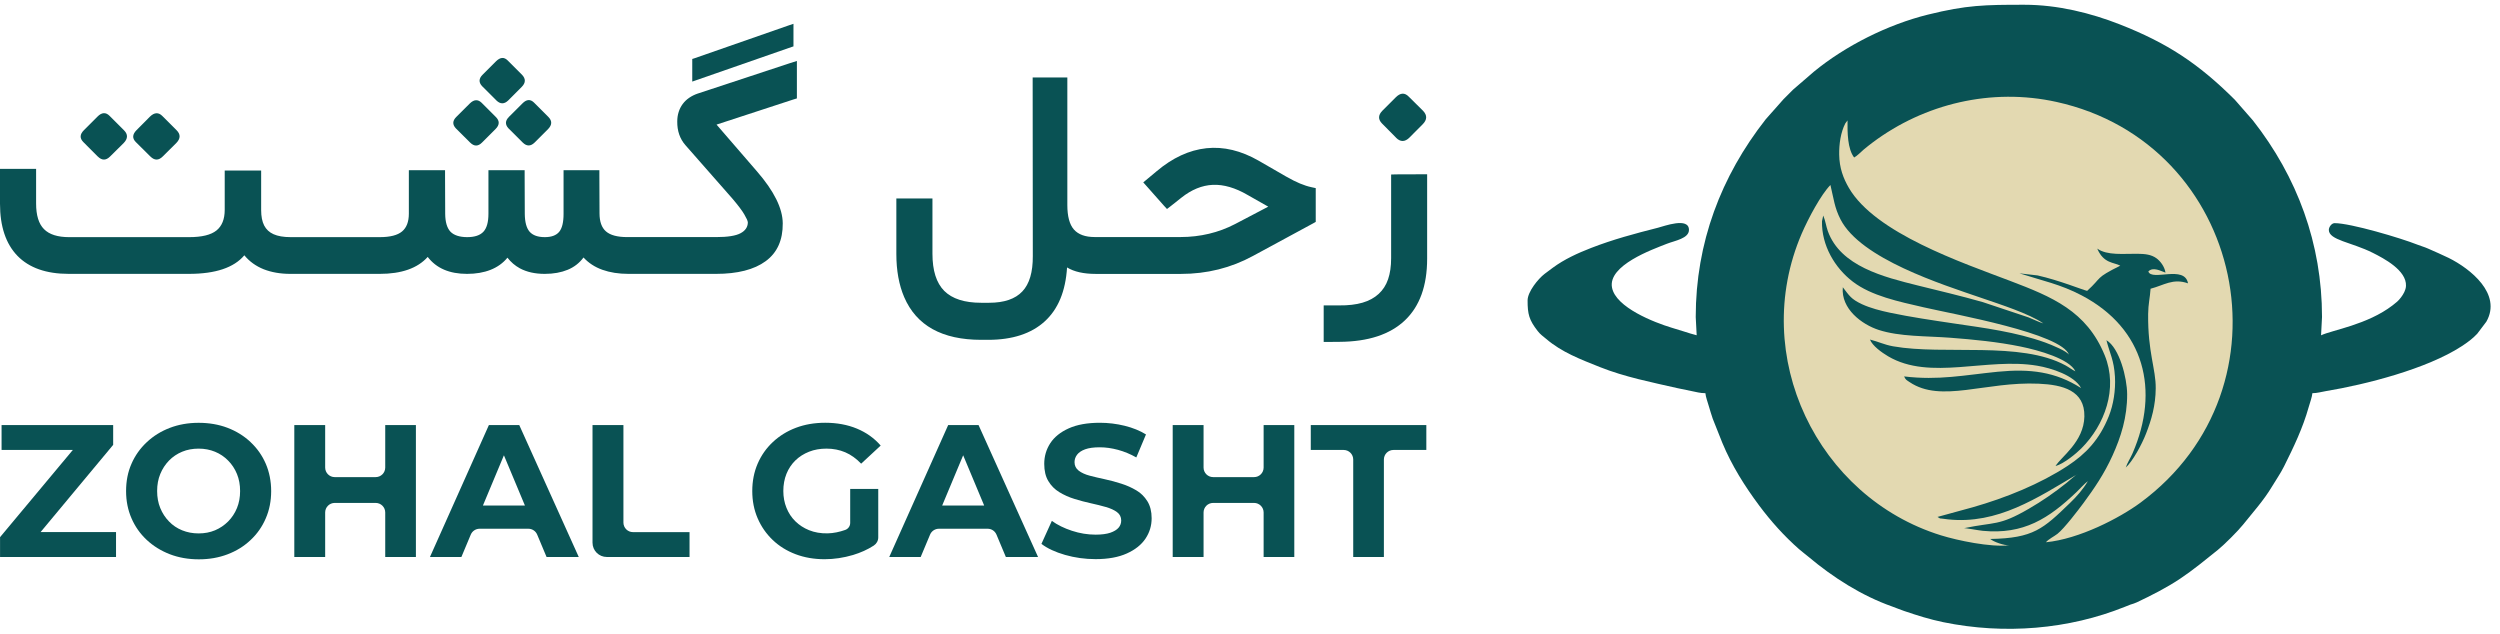 <?xml version="1.0" encoding="UTF-8"?>
<svg id="Layer_1" xmlns="http://www.w3.org/2000/svg" viewBox="0 0 524.88 133.04">
  <defs>
    <style>
      .cls-1, .cls-2 {
        fill-rule: evenodd;
      }

      .cls-1, .cls-3 {
        fill: #095254;
      }

      .cls-2 {
        fill: #e3d9b1;
      }
    </style>
  </defs>
  <g>
    <path class="cls-3" d="M106.85,24.55c-.8.8-.83,1.59-.1,2.39l3.01,3c.82.8,1.65.8,2.47,0l2.85-2.85c.84-.87.87-1.71.05-2.54l-3-3c-.76-.76-1.57-.72-2.44.16l-2.85,2.84h0Z"/>
    <path class="cls-3" d="M293.12,28.94c.91.89,1.83.88,2.76-.02l2.81-2.82c.95-.95.98-1.89.1-2.82l-3.03-3c-.85-.87-1.75-.81-2.72.16l-2.81,2.81c-.89.91-.92,1.8-.09,2.66l3,3.03h-.02Z"/>
    <path class="cls-3" d="M104.22,21.09c.82.8,1.65.8,2.48,0l2.84-2.85c.84-.85.87-1.69.06-2.54l-3-3c-.75-.76-1.56-.71-2.45.16l-2.84,2.84c-.8.8-.83,1.6-.09,2.39,0,0,3,3,3,3Z"/>
    <path class="cls-3" d="M98.72,29.94c.82.82,1.65.82,2.47,0l2.85-2.85c.87-.87.89-1.71.05-2.54l-3-3c-.76-.72-1.57-.68-2.44.16l-2.85,2.84c-.8.8-.84,1.59-.1,2.39l3.01,3h0Z"/>
    <polygon class="cls-3" points="166.19 9.87 166.59 9.74 166.59 9.31 166.59 5.83 166.59 5 165.8 5.26 145.73 12.26 145.34 12.38 145.34 12.82 145.34 16.29 145.34 17.13 146.14 16.85 166.19 9.87"/>
    <path class="cls-3" d="M270.1,37.11l-5.84-3.37c-3.7-2.12-7.35-3-10.97-2.62-3.62.39-7.12,2.01-10.51,4.88l-1.88,1.57-.87.72.74.83,3.56,4.02.68.74.81-.62,2.22-1.76c2.13-1.69,4.33-2.59,6.59-2.69,2.27-.1,4.72.61,7.34,2.14l4.3,2.44-6.96,3.65c-1.75.91-3.58,1.59-5.48,2.04-1.89.45-3.89.69-5.97.69h-18.02c-1.99,0-3.44-.53-4.37-1.58-.92-1.05-1.38-2.77-1.38-5.13v-26.8h-7.28v1.08l.03,36.43c.02,3.38-.71,5.85-2.2,7.42-1.48,1.58-3.81,2.38-6.99,2.38h-1.64c-3.51,0-6.09-.83-7.77-2.5-1.65-1.67-2.47-4.27-2.47-7.79v-11.61h-7.58v11.64c0,3.49.55,6.51,1.64,9.06,2.57,5.98,7.95,8.98,16.19,8.98h1.43c5.11,0,9.08-1.3,11.9-3.88,2.81-2.56,4.37-6.33,4.68-11.32,1.48.91,3.5,1.36,6.03,1.36h17.88c5.46,0,10.51-1.26,15.12-3.77l12.63-6.84.55-.31v-7.09l-.87-.19c-1.5-.31-3.25-1.04-5.26-2.2h0Z"/>
    <path class="cls-3" d="M31.57,32.85c.87.87,1.73.87,2.6,0l2.84-2.82c.91-.93.93-1.83.06-2.69l-3-3c-.8-.8-1.67-.75-2.6.16l-2.82,2.84c-.87.89-.91,1.72-.12,2.5l3.03,3.01h.01Z"/>
    <path class="cls-3" d="M298.54,36.59l-5.39.02-1.08.03v17.58c0,1.72-.22,3.19-.64,4.41-.42,1.23-1.08,2.25-1.97,3.07-.9.83-2.03,1.45-3.4,1.85-1.37.4-3.01.59-4.91.57h-3.24v7.67h1.08l2.26-.02c6-.04,10.57-1.54,13.69-4.49,3.13-2.96,4.69-7.28,4.69-12.97v-17.72s-1.09,0-1.09,0Z"/>
    <path class="cls-3" d="M146.53,19.63c-.68.23-1.29.53-1.83.9-.54.37-.99.8-1.36,1.3s-.66,1.06-.85,1.67c-.2.62-.3,1.29-.3,2.02-.02,1.97.55,3.62,1.7,4.94l9.93,11.3c.54.63,1.02,1.24,1.46,1.81.43.57.77,1.06,1,1.47.24.41.42.76.55,1.04.12.28.18.5.18.64-.02.96-.53,1.72-1.53,2.25-1,.54-2.7.81-5.12.81h-18.67c-2.07,0-3.55-.4-4.46-1.19s-1.36-2.06-1.36-3.79l-.03-7.98v-1.09h-7.52v9.17c0,1.8-.31,3.05-.93,3.79-.62.73-1.62,1.1-3,1.1-1.47,0-2.52-.38-3.19-1.13-.66-.76-1-2-1.02-3.73l-.03-8.11v-1.09h-7.6v9.14c0,1.77-.35,3.03-1.06,3.79-.7.75-1.84,1.13-3.4,1.13s-2.8-.39-3.52-1.15c-.71-.76-1.08-2-1.1-3.71l-.03-8.11v-1.09h-7.6v9.14c0,1.69-.48,2.94-1.43,3.73s-2.5,1.19-4.67,1.19h-18.72c-1.49,0-2.68-.21-3.58-.61s-1.55-1.01-1.98-1.84c-.42-.82-.63-1.9-.63-3.22v-8.32h-7.65v8.27c0,1.95-.58,3.4-1.74,4.33-1.17.93-3.07,1.39-5.71,1.39H14.54c-2.43,0-4.2-.56-5.3-1.68-1.11-1.11-1.66-2.9-1.66-5.38v-7.28H0v7.31c0,4.79,1.23,8.45,3.68,10.97,2.45,2.51,6.04,3.77,10.77,3.77h25.21c5.58,0,9.45-1.3,11.64-3.9,1.07,1.3,2.42,2.27,4.06,2.93,1.63.64,3.5.97,5.6.97h18.75c4.59,0,7.96-1.18,10.09-3.56,1.82,2.38,4.56,3.56,8.26,3.56s6.64-1.13,8.48-3.4c.72.93,1.58,1.67,2.6,2.23,1.45.78,3.19,1.17,5.23,1.17,1.84,0,3.44-.29,4.82-.86,1.36-.56,2.47-1.43,3.32-2.58,1.06,1.15,2.38,2.02,3.96,2.58,1.59.57,3.42.86,5.48.86h18.36c4.54,0,8.03-.89,10.45-2.67,2.43-1.78,3.61-4.44,3.58-7.94-.02-3.14-1.83-6.78-5.42-10.92l-8.48-9.81,16.09-5.26.78-.24v-7.86l-1.43.45-19.34,6.38h-.01Z"/>
    <path class="cls-3" d="M20.52,32.85c.87.87,1.73.87,2.6,0l2.85-2.82c.9-.93.92-1.83.05-2.69l-3-3c-.8-.82-1.66-.77-2.57.16l-2.84,2.84c-.87.87-.9,1.7-.1,2.5l3,3.01h.01Z"/>
  </g>
  <g>
    <path class="cls-1" d="M356.02,66.54l.2,3.85c-.81-.19-1.87-.54-2.66-.79-.89-.27-1.77-.55-2.64-.81-3.53-1.07-11.71-4.22-12.48-8.43-.85-4.65,8.44-7.97,11.55-9.19,1.63-.64,4.61-1.1,4.61-2.9,0-2.76-5.25-.77-6.53-.45-4.83,1.22-9.46,2.47-14.02,4.24-2.83,1.1-5.61,2.37-8.03,4.15-.65.48-1.08.79-1.74,1.3-1.35,1.04-3.56,3.75-3.56,5.57,0,2.89.31,4.09,2.11,6.41.61.79,1.14,1.1,1.79,1.66,3.28,2.81,7.18,4.28,11.31,5.93,5.16,2.06,10.89,3.19,16.28,4.42.92.21,2.08.45,2.85.59,1.15.21,1.79.46,2.99.46.06.77.49,1.91.72,2.73.3,1.05.5,1.64.82,2.63l2.02,5.08c1.97,4.74,4.69,9.07,7.74,13.16,2.45,3.29,5.27,6.43,8.33,9.12.67.59,1.32,1.05,2.02,1.64,5.11,4.3,11.17,8.18,17.57,10.43.93.33,1.51.6,2.51.94,2.76.94,5.37,1.76,8.21,2.35,12.86,2.64,26.33,1.52,38.13-3.23.34-.14.76-.32,1.16-.46.61-.21.76-.2,1.35-.48,3.08-1.46,6.24-3.06,9.06-4.94,2.8-1.87,5.32-3.96,7.94-6.06,1.37-1.1,4.29-4.04,5.28-5.28,2.04-2.55,4.36-5.12,6.05-7.95.85-1.43,1.81-2.77,2.58-4.32,2.02-4.05,3.95-8.06,5.18-12.47.2-.7.7-2.1.77-2.89,1,0,1.83-.27,2.81-.43,8.39-1.39,21.19-4.65,28.52-9.42,1.19-.77,2.3-1.59,3.27-2.62l1.92-2.54c3.33-5.83-3.37-11.14-7.91-13.39-1.44-.71-2.78-1.26-4.33-1.96-.79-.35-1.41-.5-2.22-.82-3.5-1.39-14.03-4.52-17.39-4.52-.66,0-1.22.85-1.22,1.42,0,2.15,4.8,2.59,9.2,4.8,2.36,1.18,7.15,3.69,7,6.96-.04.91-.57,1.77-1.04,2.4-.59.79-1.03,1.1-1.77,1.68-5.3,4.08-12.77,5.21-15.02,6.29l.2-3.85c0-15.39-5.19-29.4-14.52-41.28l-3.79-4.33c-7.67-7.64-14.21-11.92-24.15-15.82-6.09-2.39-13.03-4.12-20.03-4.12-8.34,0-12.08.05-20.25,2.07-8.41,2.08-17.35,6.56-23.94,11.98l-4.36,3.76c-.72.73-1.3,1.3-2.03,2.03l-3.72,4.2c-9.41,11.98-14.7,25.96-14.7,41.51"/>
    <path class="cls-2" d="M389.29,33.08c-1.4-1.79-1.43-5.26-1.4-7.8l-.47.63c-.98,1.92-1.31,4.37-1.28,6.53.04,2.85.87,5,2.03,7,5.53,9.52,23.78,15.7,33.85,19.53,8.78,3.34,16.07,6.31,19.87,15.63,2.86,7.03-.04,14.67-4.91,19.54-1.07,1.07-3.54,3.15-5.42,3.72,1.11-1.91,5.96-5.05,6.06-10.43.1-5.44-4.53-6.65-9.59-6.87-11.21-.5-20.48,4.12-27.1-.33-.68-.46-.82-.46-1.16-1.2,7.26.88,12.69-.29,19.66-.98,6.78-.66,12.09-.02,17.5,3.43-1.43-2.68-6.29-4.2-9.18-4.69-10.62-1.8-22.5,3.22-31.33-1.98-1.37-.81-3.3-2.2-3.82-3.52,1.81.45,2.97,1.08,4.86,1.42,10.79,1.91,26.72-1.14,36.2,4.01.81.44,1.34.9,2.07,1.24-1.23-2.6-7.63-4.41-11.51-5.2-4.72-.97-9.88-1.48-14.77-1.85-5-.38-10.6-.2-15.02-1.64-3.51-1.14-7.95-4.41-7.53-8.96,1.39,1.79,1.7,2.47,4.02,3.56,1.74.81,3.91,1.37,5.9,1.79,4.37.92,8.9,1.58,13.39,2.25,6.58.97,13.01,1.79,19.15,3.99,1.46.53,4.71,1.88,5.04,2.62-1.47-4.51-23.97-8.49-30.49-9.99-5.3-1.22-11-2.4-14.92-5.4-3.79-2.9-6.57-7.63-6.46-12.69l.26-1.19c.45,1.05.61,2.29.96,3.26,2.66,7.41,11.76,9.65,18.86,11.42,4.55,1.13,9.18,2.21,13.71,3.51l9.58,3.2c.96.37,2.25,1.04,3.11,1.26-3.09-2.09-8.89-3.93-13.01-5.35-8.36-2.87-25.36-8.23-29.58-16.49-1.27-2.48-1.42-4.3-2.12-7.22-1.98,2.01-4.64,7-6.03,10.21-11.07,25.73,3.36,55.32,29.25,63.35,3.49,1.08,10.36,2.53,14.33,2.09-1.09.05-3.26-.71-4-1.33,9.1-.16,11.11-2.12,16.76-7.57,1.43-1.38,2.7-2.82,3.75-4.57-.64.43-1.71,1.65-2.38,2.28-5.85,5.58-11.11,8.96-19.69,8.15-.79-.07-3.63-.61-3.97-.55,6.54-1.37,7.27-.39,13.6-4.06,2.85-1.65,5.44-3.44,7.94-5.44.63-.5,1.97-1.74,2.35-1.88-8.43,4.99-16.83,10.65-27.25,9.52-.33-.04-.68-.07-1.02-.13-.95-.16-.24.16-1.16-.38l7.41-2.03c6.92-1.97,14.13-4.89,19.93-8.7,3.82-2.52,6.66-5.48,8.64-10.44.95-2.38,1.44-5.4,1.28-8.26-.2-3.5-1.09-4.9-1.79-7.67,2.75,1.63,4.33,7.94,4.35,11.32.03,4.85-1.32,9.03-3.07,12.89-1.76,3.88-3.84,6.91-6.08,9.95-1.12,1.51-4.05,5.36-5.48,6.49-.69.54-1.8,1.06-2.43,1.77,6.99-.67,15.46-5.08,19.84-8.3,32.85-24.23,21.89-75.45-17.62-84.15-13.64-3.01-27.71.38-38.57,8.5-.66.5-1.32,1.01-1.92,1.52-.61.52-1.34,1.31-2.02,1.67"/>
    <path class="cls-1" d="M445.17,55.77c-5.45,2.72-3.72,2.36-6.97,5.3-.97-.22-5.82-2.21-10.39-3.24l-3.82-.44c4.82,1.55,8.6,2.29,13.04,4.62,13.33,7,16.41,20.02,10.72,33.13-.44,1.01-1.13,2.06-1.44,3.02,1.45-1.29,3.38-4.86,4.25-7.1,1.16-2.96,2.01-5.93,2.04-9.52.04-4.11-1.68-7.54-1.59-15.63.02-2.07.39-3.46.51-5.29,2.82-.73,4.69-2.25,7.86-1.13-.7-3.93-7.65-.37-8.33-2.5,1.02-1.04,2.61-.07,3.6.25-.19-1.33-1.17-2.5-1.92-3.03-1.07-.76-2.31-.91-4-.93-2.81-.03-6.35.41-8.41-1.09,1.35,3.19,3.53,2.86,4.84,3.59"/>
  </g>
  <g>
    <polygon class="cls-3" points="23.76 93.4 23.76 89.25 .33 89.25 .33 94.47 15.29 94.47 .01 112.78 .01 116.94 24.36 116.94 24.36 111.71 8.52 111.71 23.76 93.4"/>
    <path class="cls-3" d="M52.6,92.81c-1.38-1.29-2.99-2.29-4.83-2.99-1.84-.7-3.87-1.05-6.07-1.05s-4.22.36-6.07,1.07c-1.84.71-3.45,1.71-4.83,3.01s-2.45,2.8-3.2,4.53c-.76,1.73-1.13,3.63-1.13,5.72s.38,3.96,1.13,5.7,1.82,3.26,3.2,4.55c1.38,1.29,3,2.29,4.85,3.01,1.86.71,3.88,1.07,6.09,1.07s4.18-.35,6.03-1.05,3.45-1.69,4.83-2.99c1.38-1.29,2.45-2.81,3.2-4.57.76-1.75,1.13-3.66,1.13-5.71s-.38-4-1.13-5.74-1.82-3.26-3.2-4.55ZM49.75,106.67c-.44,1.07-1.05,2-1.85,2.81-.8.8-1.72,1.42-2.76,1.86-1.05.44-2.19.65-3.44.65s-2.4-.22-3.46-.65c-1.06-.43-1.98-1.05-2.76-1.86-.78-.8-1.39-1.74-1.83-2.81-.44-1.07-.66-2.26-.66-3.58s.22-2.51.66-3.58c.44-1.07,1.05-2,1.83-2.81.78-.8,1.7-1.42,2.76-1.86,1.06-.44,2.21-.65,3.46-.65s2.39.22,3.44.65c1.05.43,1.97,1.05,2.76,1.86.8.8,1.41,1.74,1.85,2.81.44,1.07.66,2.26.66,3.58s-.22,2.51-.66,3.58Z"/>
    <path class="cls-3" d="M78.88,100.17h-8.61c-1.1,0-2-.9-2-2v-8.92h-6.48v27.69h6.48v-9.35c0-1.1.9-2,2-2h8.61c1.1,0,2,.9,2,2v9.35h6.44v-27.69h-6.44v8.92c0,1.1-.9,2-2,2Z"/>
    <path class="cls-3" d="M102.64,89.25l-12.37,27.69h6.6l1.97-4.7c.31-.74,1.04-1.23,1.85-1.23h10.24c.81,0,1.53.48,1.85,1.23l1.97,4.7h6.76l-12.49-27.69h-6.36ZM101.39,106.14l4.41-10.55,4.41,10.55h-8.83Z"/>
    <path class="cls-3" d="M130.88,89.25h-6.48v24.69c0,1.66,1.34,3,3,3h17.37v-5.22h-11.88c-1.1,0-2-.9-2-2v-20.47Z"/>
    <path class="cls-3" d="M166.98,96.68c.81-.79,1.77-1.4,2.88-1.84,1.11-.44,2.33-.65,3.66-.65,1.43,0,2.74.26,3.94.77,1.19.51,2.31,1.31,3.34,2.39l4.1-3.8c-1.35-1.56-3.02-2.74-4.99-3.56s-4.2-1.23-6.66-1.23c-2.23,0-4.27.35-6.13,1.05-1.86.7-3.47,1.7-4.85,2.99-1.38,1.29-2.45,2.81-3.2,4.55s-1.13,3.65-1.13,5.74.38,3.99,1.13,5.73,1.81,3.26,3.16,4.55,2.96,2.29,4.81,2.99c1.86.7,3.88,1.05,6.09,1.05,1.99,0,3.98-.3,5.97-.89,1.59-.48,3.04-1.13,4.34-1.97.58-.38.95-1.01.95-1.71v-10.19h-5.89v7.14c0,.66-.42,1.25-1.04,1.47h0c-1.18.42-2.43.69-3.68.72-1.44.03-2.75-.19-3.93-.67-1.1-.45-2.06-1.07-2.86-1.86-.81-.79-1.43-1.73-1.87-2.83-.44-1.09-.66-2.27-.66-3.54s.22-2.52.66-3.6,1.06-2.02,1.87-2.81Z"/>
    <path class="cls-3" d="M199.07,89.25l-12.37,27.69h6.6l1.97-4.7c.31-.74,1.04-1.23,1.85-1.23h10.24c.81,0,1.53.48,1.85,1.23l1.97,4.7h6.76l-12.49-27.69h-6.36ZM197.81,106.14l4.41-10.55,4.41,10.55h-8.83Z"/>
    <path class="cls-3" d="M238.57,102.95c-.96-.57-2-1.04-3.14-1.4-1.14-.37-2.29-.68-3.46-.93-1.17-.25-2.23-.5-3.18-.75-.95-.25-1.72-.6-2.31-1.05-.58-.45-.88-1.04-.88-1.78,0-.58.18-1.11.54-1.58s.92-.85,1.69-1.13c.77-.28,1.79-.42,3.06-.42s2.49.18,3.82.53c1.33.36,2.61.89,3.86,1.6l2.03-4.83c-1.27-.79-2.77-1.4-4.48-1.82s-3.44-.63-5.19-.63c-2.63,0-4.81.39-6.54,1.17-1.74.78-3.03,1.82-3.88,3.12-.85,1.31-1.27,2.75-1.27,4.33,0,1.45.28,2.66.86,3.62.57.96,1.34,1.74,2.31,2.33.97.59,2.03,1.07,3.18,1.42,1.15.36,2.3.66,3.44.91,1.14.25,2.19.51,3.16.79.97.28,1.74.63,2.33,1.07.58.43.88,1.02.88,1.76,0,.58-.19,1.09-.56,1.52-.37.43-.95.78-1.73,1.05-.78.26-1.81.4-3.08.4-1.67,0-3.33-.27-4.97-.81-1.64-.54-3.05-1.23-4.22-2.08l-2.19,4.83c1.25.95,2.9,1.72,4.95,2.31,2.05.59,4.2.89,6.42.89,2.63,0,4.81-.4,6.56-1.19,1.75-.79,3.06-1.83,3.92-3.12.86-1.29,1.29-2.71,1.29-4.27,0-1.42-.3-2.62-.9-3.58-.6-.96-1.37-1.73-2.33-2.29Z"/>
    <path class="cls-3" d="M263.3,100.17h-8.61c-1.1,0-2-.9-2-2v-8.92h-6.48v27.69h6.48v-9.35c0-1.1.9-2,2-2h8.61c1.1,0,2,.9,2,2v9.35h6.44v-27.69h-6.44v8.92c0,1.1-.9,2-2,2Z"/>
    <path class="cls-3" d="M275.2,89.25v5.22h6.91c1.1,0,2,.9,2,2v20.47h6.44v-20.47c0-1.1.9-2,2-2h6.91v-5.22h-24.27Z"/>
  </g>
</svg>